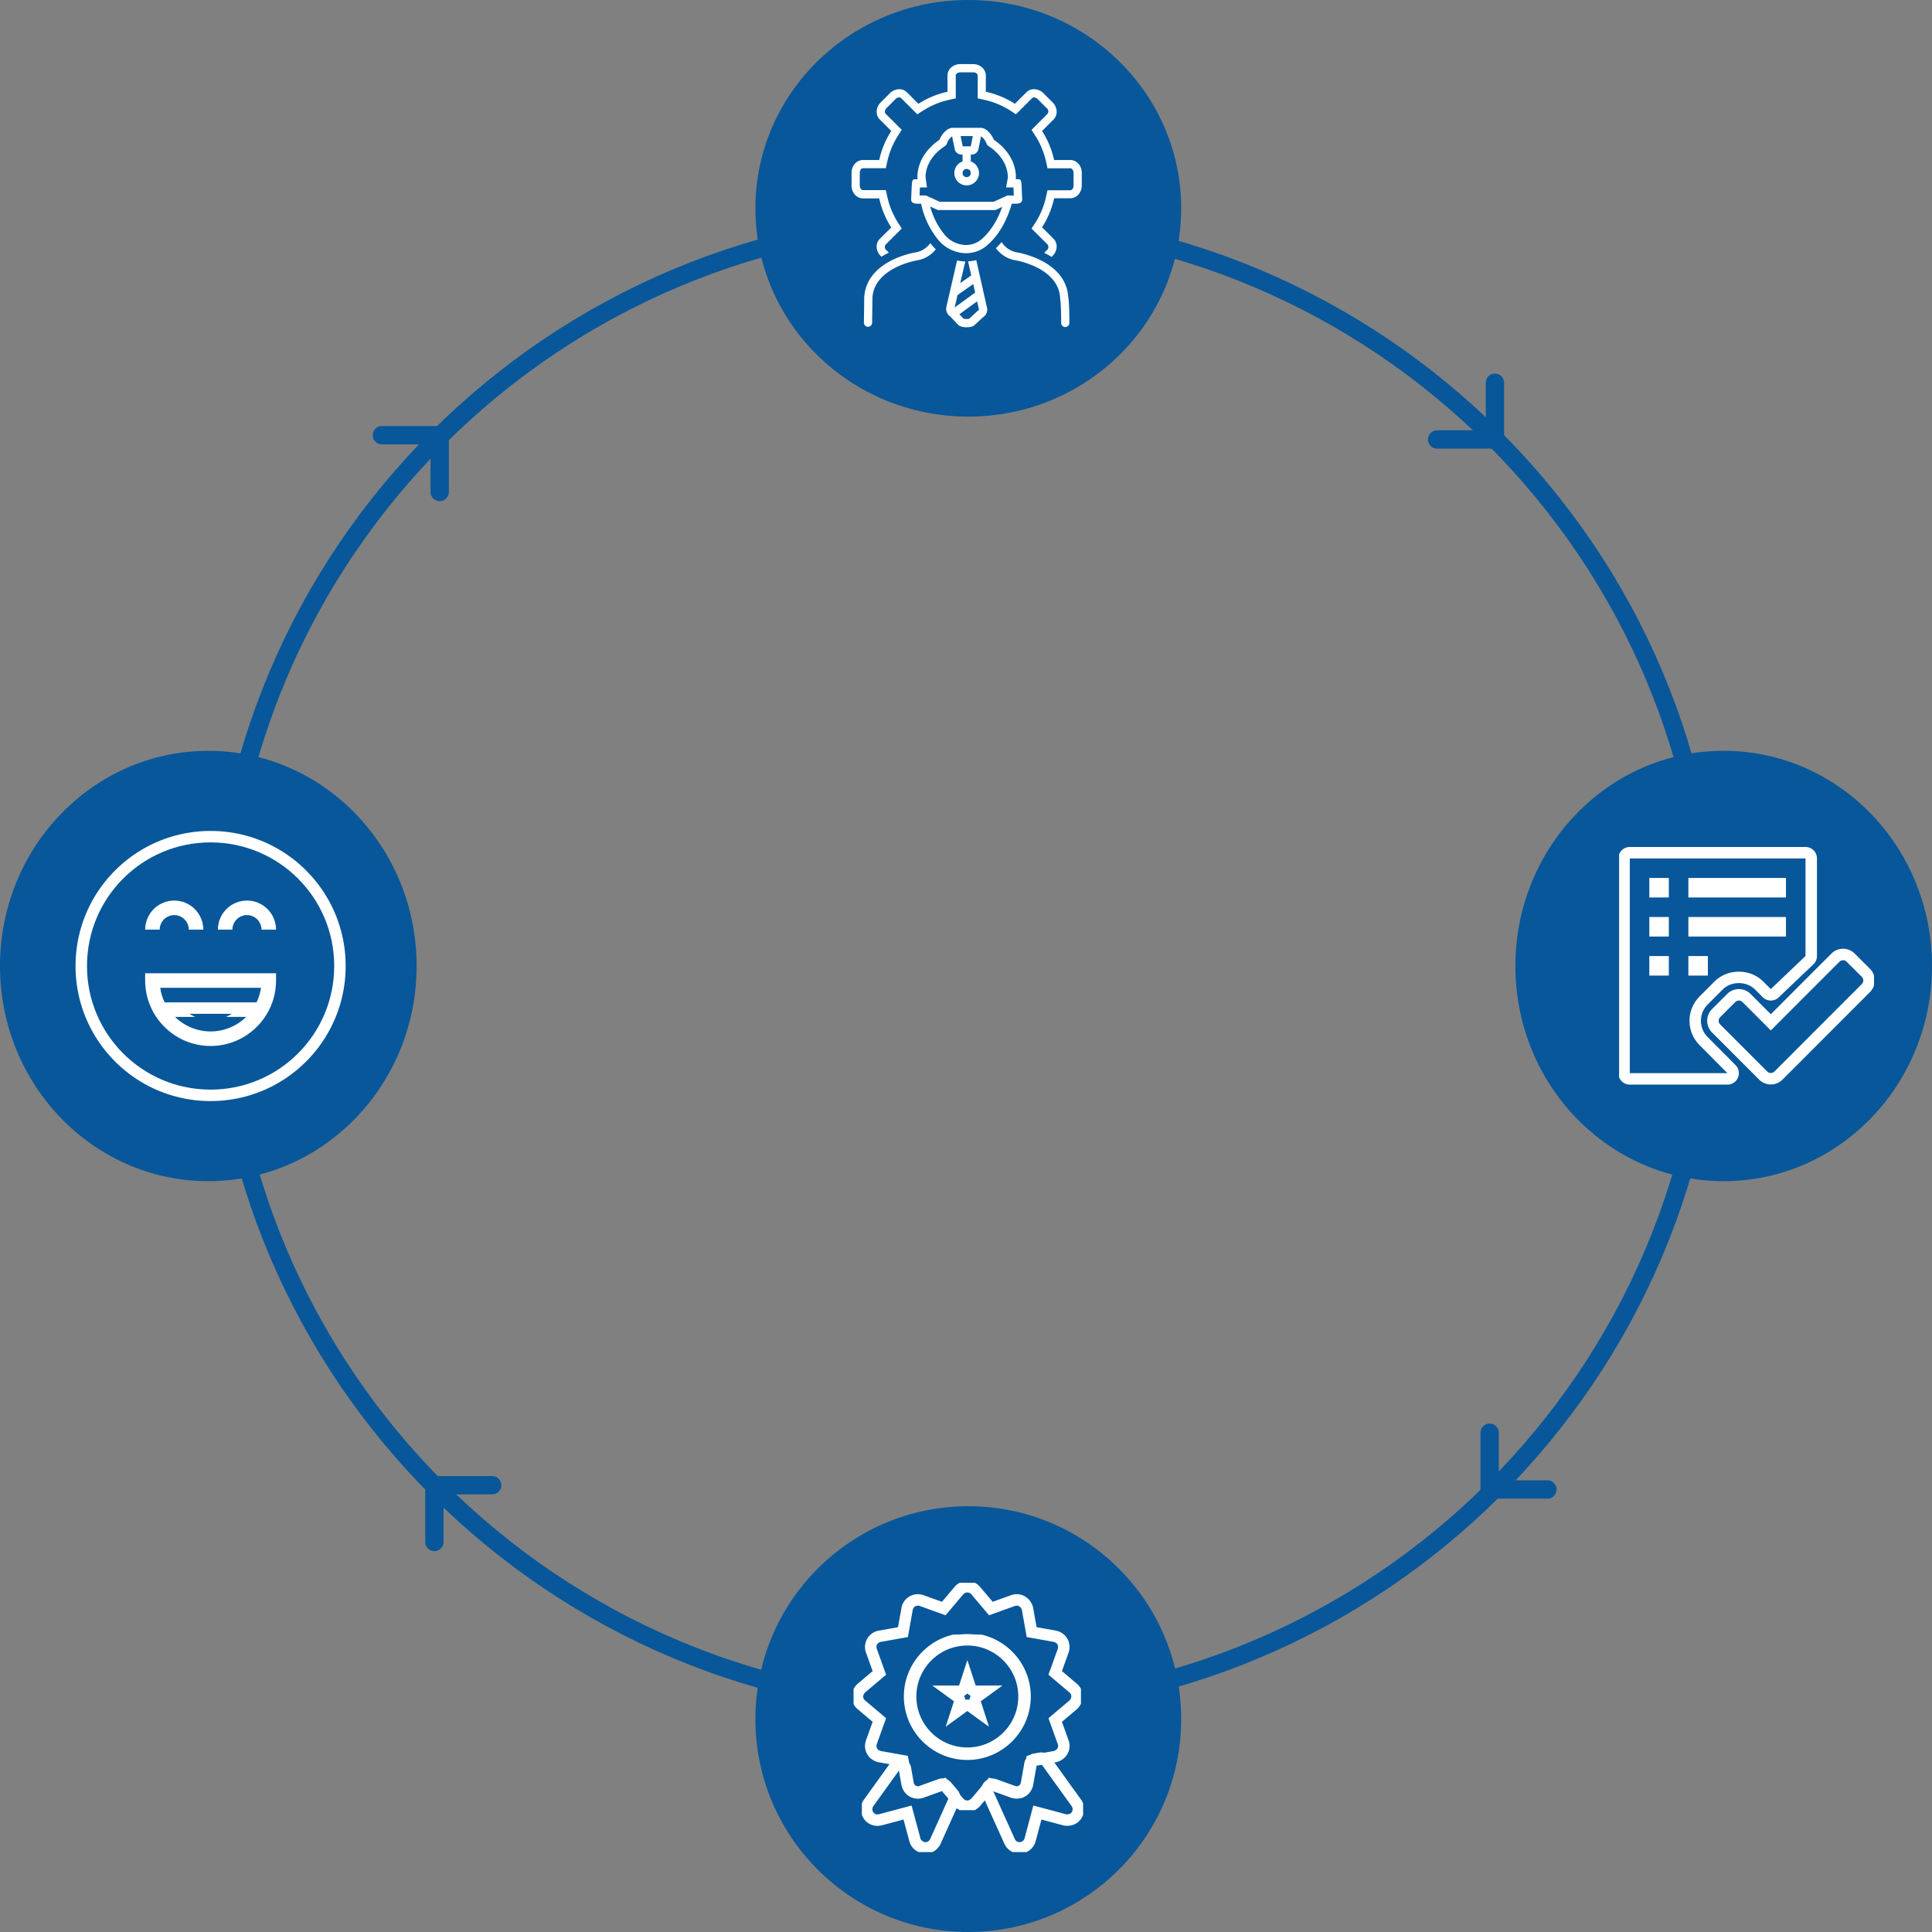 <svg xmlns="http://www.w3.org/2000/svg" width="422" height="422" viewBox="0 0 422 422"><rect x="0" y="0" width="422" height="422" fill="#808080" stroke="none"/><defs><clipPath id="ddnda"><path fill="#fff" d="M46 210.5C46 119.65 119.873 46 211 46s165 73.65 165 164.5S302.127 375 211 375 46 301.35 46 210.5z"/></clipPath><clipPath id="ddndb"><path fill="#fff" d="M188.248 404.542v-47.504h48.334v47.504zm27.774-27.37l-4.732-3.438-4.732 3.439 1.812-5.567-4.732-3.44h5.849l1.812-5.567 1.812 5.568h5.848l-4.731 3.439zm-4.732-17.976c-6.262 0-11.363 5.1-11.363 11.363 0 6.262 5.1 11.363 11.363 11.363 6.262 0 11.363-5.101 11.363-11.363 0-6.271-5.1-11.363-11.363-11.363zm22.797 35.33l-6.658-9.253-1.214.22-.783 4.362a3.423 3.423 0 0 1-1.653 2.357c-.519.3-1.425.713-2.858.255l-4.09-1.477 4.837 10.712a1.13 1.13 0 0 0 2.129-.176l1.908-7.15 7.15 1.909c1.452.184 1.672-1.188 1.232-1.76zm-32.445-2.067c-1.214.483-2.349.044-2.867-.255a3.395 3.395 0 0 1-1.645-2.349l-.598-3.368-5.779 8.039c-.527.615-.061 2.031 1.214 1.759l7.15-1.909 1.927 7.15c.14.748 1.504 1.381 2.128.176l4.081-9.05-1.434-1.697z"/></clipPath><clipPath id="ddndc"><path fill="#fff" d="M186.443 395.389V345.73h49.664v49.658zm24.847-11.198c-7.52 0-13.632-6.112-13.632-13.632s6.112-13.632 13.632-13.632 13.632 6.112 13.632 13.632-6.112 13.632-13.632 13.632zm11.917 5.26l1.056-5.928 5.919-1.056c1.09-.36.985-1.187.87-1.503l-2.04-5.656 4.6-3.887c.747-.862.255-1.522 0-1.733l-4.6-3.887 2.04-5.664c.115-.317.176-1.232-.87-1.504l-5.92-1.056-1.055-5.928c-.061-.325-.563-1.178-1.504-.87l-5.664 2.04-3.887-4.6c-.431-.51-1.302-.51-1.733 0l-3.887 4.6-5.664-2.04c-.502-.194-1.337.026-1.504.87l-1.056 5.928-5.927 1.056a1.126 1.126 0 0 0-.871 1.504l2.04 5.664-4.6 3.887c-.712.704-.351 1.478 0 1.733l4.6 3.878-2.04 5.665c-.115.316-.211 1.213.87 1.503l5.928 1.056 1.056 5.928c.272 1.029 1.187.985 1.504.87l5.664-2.04 3.887 4.6c.211.255.933.756 1.733 0l3.887-4.6 5.664 2.04c1.09.256 1.443-.536 1.504-.87z"/></clipPath><clipPath id="ddndd"><path fill="#fff" d="M16.5 240.5v-59h59v59zm40.618-37.442a3.18 3.18 0 0 0-3.176-3.176 3.18 3.18 0 0 0-3.177 3.176H47.59a6.36 6.36 0 0 1 6.353-6.353 6.36 6.36 0 0 1 6.353 6.353zm3.177 11.118c0 7.882-6.413 14.294-14.295 14.294-7.881 0-14.294-6.412-14.294-14.294v-1.588h28.589zm-22.236-17.47a6.36 6.36 0 0 1 6.353 6.352h-3.176a3.18 3.18 0 0 0-3.177-3.176 3.18 3.18 0 0 0-3.176 3.176h-3.177a6.36 6.36 0 0 1 6.353-6.353zM46 184c-14.924 0-27 12.077-27 27 0 14.924 12.078 27 27 27 14.925 0 27-12.078 27-27 0-14.925-12.077-27-27-27z"/></clipPath><clipPath id="ddnde"><path fill="#fff" d="M32.5 227.79v-14.53h27v14.53zm23.544-8.85c.47-.987.8-2.055.961-3.176h-22.01c.162 1.121.491 2.189.962 3.177zm-17.816 3.177a11.096 11.096 0 0 0 15.545 0z"/></clipPath><clipPath id="ddndf"><path fill="#fff" d="M353.654 236.91V185h55.682v51.91zm15.128-28.085h4.264v4.264h-4.264zm-4.264-12.793h-4.265v-4.265h4.265zm0 8.528h-4.265v-4.264h4.265zm0 8.529h-4.265v-4.264h4.265zm4.264-12.793h21.322v4.264h-21.322zm0-8.529h21.322v4.265h-21.322zm2.43 25.906l3.312-3.32c2.83-2.823 7.753-2.827 10.58.005l1.686 1.686 7.58-7.221V187.5h-38.379v46.908h21.322l-6.098-6.139c-2.917-2.927-2.917-7.68 0-10.599zm35.46-4.303l-3.32-3.309a1.088 1.088 0 0 0-1.556 0l-6.995 6.992-8.004 8.02-6.198-6.204a1.098 1.098 0 0 0-1.565 0l-3.314 3.312a1.107 1.107 0 0 0 0 1.569l10.29 10.298a1.103 1.103 0 0 0 1.57 0l19.088-19.108a1.1 1.1 0 0 0 .005-1.57z"/></clipPath></defs><g><g><g><g><path fill="none" stroke="#07579a" stroke-miterlimit="20" stroke-width="8" d="M46 210.5C46 119.65 119.873 46 211 46s165 73.65 165 164.5S302.127 375 211 375 46 301.35 46 210.5z" clip-path="url(&quot;#ddnda&quot;)"/></g><g><path fill="#07579a" d="M165 45.5C165 20.371 185.819 0 211.5 0S258 20.371 258 45.5 237.181 91 211.5 91 165 70.629 165 45.5z"/></g><g><path fill="#07579a" d="M0 211c0-25.957 20.371-47 45.5-47S91 185.043 91 211s-20.371 47-45.5 47S0 236.957 0 211z"/></g><g><path fill="#07579a" d="M331 211c0-25.957 20.371-47 45.5-47s45.5 21.043 45.5 47-20.371 47-45.5 47-45.5-21.043-45.5-47z"/></g><g><path fill="#07579a" d="M165 375.5c0-25.681 20.819-46.5 46.5-46.5s46.5 20.819 46.5 46.5-20.819 46.5-46.5 46.5-46.5-20.819-46.5-46.5z"/></g><g><g><path fill="none" stroke="#fff" stroke-linecap="round" stroke-linejoin="round" stroke-miterlimit="20" stroke-width="5" d="M214.228 371.606l4.731-3.44h-5.848l-1.812-5.567-1.812 5.568h-5.849l4.732 3.439-1.812 5.567 4.732-3.44 4.732 3.44zm8.425-1.047c0 6.262-5.1 11.363-11.363 11.363-6.262 0-11.363-5.101-11.363-11.363s5.1-11.363 11.363-11.363c6.262 0 11.363 5.092 11.363 11.363zm11.434 23.967c.44.571.22 1.943-1.231 1.759l-7.15-1.909-1.91 7.15a1.13 1.13 0 0 1-2.128.176l-4.837-10.712 4.09 1.477c1.433.458 2.34.044 2.858-.255a3.423 3.423 0 0 0 1.653-2.357l.783-4.362 1.214-.22 6.658 9.253zm-28.268-3.571l1.434 1.697-4.08 9.05c-.625 1.205-1.989.572-2.13-.176l-1.925-7.15-7.15 1.909c-1.276.272-1.742-1.144-1.215-1.76l5.779-8.038.598 3.368a3.395 3.395 0 0 0 1.645 2.349c.518.299 1.653.738 2.867.255z" clip-path="url(&quot;#ddndb&quot;)"/></g><g><path fill="none" stroke="#fff" stroke-linecap="round" stroke-linejoin="round" stroke-miterlimit="20" stroke-width="5" d="M211.29 384.191c-7.52 0-13.632-6.112-13.632-13.632s6.112-13.632 13.632-13.632 13.632 6.112 13.632 13.632-6.112 13.632-13.632 13.632zm11.917 5.26l1.056-5.928 5.919-1.056c1.09-.36.985-1.187.87-1.503l-2.04-5.656 4.6-3.887c.747-.862.255-1.522 0-1.733l-4.6-3.887 2.04-5.664c.115-.317.176-1.232-.87-1.504l-5.92-1.056-1.055-5.928c-.061-.325-.563-1.178-1.504-.87l-5.664 2.04-3.887-4.6c-.431-.51-1.302-.51-1.733 0l-3.887 4.6-5.664-2.04c-.502-.194-1.337.026-1.504.87l-1.056 5.928-5.927 1.056a1.126 1.126 0 0 0-.871 1.504l2.04 5.664-4.6 3.887c-.712.704-.351 1.478 0 1.733l4.6 3.878-2.04 5.665c-.115.316-.211 1.213.87 1.503l5.928 1.056 1.056 5.928c.272 1.029 1.187.985 1.504.87l5.664-2.04 3.887 4.6c.211.255.933.756 1.733 0l3.887-4.6 5.664 2.04c1.09.256 1.443-.536 1.504-.87z" clip-path="url(&quot;#ddndc&quot;)"/></g></g><g><g><path fill="none" stroke="#fff" stroke-linecap="round" stroke-linejoin="round" stroke-miterlimit="20" stroke-width="5" d="M57.118 203.058a3.18 3.18 0 0 0-3.176-3.176 3.18 3.18 0 0 0-3.177 3.176H47.59a6.36 6.36 0 0 1 6.353-6.353 6.36 6.36 0 0 1 6.353 6.353zm3.177 11.118c0 7.882-6.413 14.294-14.295 14.294-7.881 0-14.294-6.412-14.294-14.294v-1.588h28.589zm-22.236-17.47a6.36 6.36 0 0 1 6.353 6.352h-3.176a3.18 3.18 0 0 0-3.177-3.176 3.18 3.18 0 0 0-3.176 3.176h-3.177a6.36 6.36 0 0 1 6.353-6.353zM46 184c-14.924 0-27 12.077-27 27 0 14.924 12.078 27 27 27 14.925 0 27-12.078 27-27 0-14.925-12.077-27-27-27z" clip-path="url(&quot;#ddndd&quot;)"/></g><g><path fill="none" stroke="#fff" stroke-linecap="round" stroke-linejoin="round" stroke-miterlimit="20" stroke-width="5" d="M56.044 218.94c.47-.987.8-2.055.961-3.176h-22.01c.162 1.121.491 2.189.962 3.177zm-17.816 3.177a11.096 11.096 0 0 0 15.545 0" clip-path="url(&quot;#ddnde&quot;)"/></g></g><g><g><path fill="#fff" d="M213.704 67.795a.898.898 0 0 0-.18.13l-1.84 1.707a3.592 3.592 0 0 1-1.2 0l-.933-.988 3.874-2.82.41 1.796a.314.314 0 0 1-.136.175zm-5.182-.628l.629-2.721 3.426-2.402.422 1.88a.898.898 0 0 0-.14.082zm4.724-10.35a8.77 8.77 0 0 1-1.796.27l.687 3.066-2.398 1.68 1.11-4.729a9.241 9.241 0 0 1-1.797-.206l-2.33 10.085a2.02 2.02 0 0 0 .795 2.114l1.796 1.886c.05.053.105.1.166.14.507.259 1.074.38 1.643.354a3.448 3.448 0 0 0 1.5-.278.898.898 0 0 0 .18-.13l1.89-1.756a1.958 1.958 0 0 0 .898-2.092zm20.56-21.862h-3.556a19.465 19.465 0 0 0-2.636-6.35l2.52-2.518c.969-.97.87-2.64-.22-3.731l-1.977-1.976a2.954 2.954 0 0 0-2.07-.898 2.326 2.326 0 0 0-1.665.669l-2.52 2.519a19.447 19.447 0 0 0-6.353-2.631v-3.556c.005-1.374-1.243-2.483-2.788-2.483h-2.788c-1.545 0-2.798 1.109-2.798 2.483v3.56a19.438 19.438 0 0 0-6.349 2.631l-2.519-2.519a2.326 2.326 0 0 0-1.665-.669 2.959 2.959 0 0 0-2.07.898l-1.976 1.967c-1.096 1.091-1.19 2.762-.225 3.731l2.524 2.52a19.456 19.456 0 0 0-2.631 6.348h-3.561c-1.374.005-2.483 1.253-2.483 2.798v2.788c0 1.545 1.109 2.797 2.483 2.797h3.56a19.487 19.487 0 0 0 2.632 6.35L192.15 52.2c-.97.97-.87 2.64.225 3.732l.148.148a17.736 17.736 0 0 1 1.634-.898l-.525-.517a.898.898 0 0 1-.224-1.19l3.56-3.556-.776-1.217a17.664 17.664 0 0 1-2.39-5.765l-.309-1.414h-5.011c-.323 0-.687-.409-.687-1.001v-2.775c0-.589.364-1.002.687-1.002h5.006l.31-1.414a17.62 17.62 0 0 1 2.389-5.765l.781-1.2-3.542-3.537a.57.57 0 0 1-.14-.45c.02-.286.143-.555.346-.758l1.985-1.99c.208-.22.495-.35.799-.363a.534.534 0 0 1 .395.144l3.556 3.556 1.217-.781a17.606 17.606 0 0 1 5.765-2.39l1.415-.309v-5.006c0-.324.413-.687 1.001-.687h2.788c.589 0 1.002.363 1.002.687v5.006l1.414.31a17.615 17.615 0 0 1 5.765 2.389l1.186.776 3.538-3.538c.106-.1.25-.152.395-.144.304.013.59.143.8.364l1.975 1.976c.372.28.468.8.22 1.194l-3.53 3.552.782 1.217a17.62 17.62 0 0 1 2.393 5.765l.31 1.414h5.002c.328 0 .687.409.687 1.002v2.788c0 .588-.364 1.001-.687 1.001H228.8l-.31 1.415c-.45 2.048-1.26 4-2.393 5.765l-.777 1.185 3.542 3.538a.898.898 0 0 1-.22 1.195l-.57.57c.556.27 1.097.57 1.621.898l.22-.22c1.091-1.095 1.19-2.761.22-3.731l-2.519-2.52a19.491 19.491 0 0 0 2.636-6.348h3.556c1.37 0 2.483-1.253 2.483-2.797v-2.757c0-1.545-1.114-2.793-2.483-2.793z"/></g><g><path fill="#fff" d="M221.436 42.705l-.076-1.765h-1.603l.368-2.047c0-.149.372-3.862-4.041-6.884l-.45-.31-.233-.511c-.23-.581-.63-1.08-1.145-1.433.004.075.004.15 0 .225l-.53 2.55a1.477 1.477 0 0 1-1.405 1.226h-.278v1.504a2.694 2.694 0 1 1-1.796 0v-1.504h-.274a1.477 1.477 0 0 1-1.442-1.226l-.53-2.55a2.096 2.096 0 0 1 0-.225c-.505.36-.894.859-1.118 1.437l-.202.507-.449.31c-4.517 3.085-4.04 6.848-4.04 6.884l.287 2.047h-1.545l-.076 1.76h1.41l2.99 1.383h11.773l2.995-1.383zm-7.063 9.568c1.913-1.612 3.507-4.149 4.53-7.076l-1.472.682h-12.573l-1.674-.759a16.46 16.46 0 0 0 3.143 6.147 6.196 6.196 0 0 0 4.678 2.245 5.168 5.168 0 0 0 3.368-1.239zM211.145 36.9a.898.898 0 1 0 0 1.796.898.898 0 0 0 0-1.796zm-1.316-7.184l.449 2.245h1.765l.449-2.245zm11.167 14.781c-.943 3.404-2.77 6.906-5.465 9.151a6.95 6.95 0 0 1-4.526 1.661 8.024 8.024 0 0 1-6.048-2.891 18.495 18.495 0 0 1-3.767-7.925h-.822c-.83 0-1.432-.279-1.347-1.064l.13-2.86c.086-.786.027-1.424.71-1.424h.552s-.682-4.872 4.791-8.616c0 0 .939-2.367 2.735-2.61h6.411c1.792.248 2.735 2.61 2.735 2.61 5.469 3.744 4.786 8.612 4.786 8.612h.589c.655 0 .601.646.687 1.423l.12 2.87c.082.785-.52 1.063-1.346 1.063zm1.01 10.61c.427.063 10.754 1.751 11.32 9.708.058.332.256 1.765.256 5.72a.898.898 0 0 1-1.796 0c0-4.18-.234-5.433-.234-5.433a1.062 1.062 0 0 1 0-.116c-.44-6.619-9.739-8.145-9.833-8.145a6.663 6.663 0 0 1-4.185-2.632c.438-.425.852-.875 1.24-1.347a5.029 5.029 0 0 0 3.232 2.245zm-18.41-1.517c.255.3.527.587.813.857a6.565 6.565 0 0 1-3.996 2.403c-.108.013-9.398 1.54-9.847 8.122 0 .153-.009 1.015-.071 5.505a.898.898 0 1 1-1.796 0c.071-5.07.071-5.5.071-5.518v-.054c.535-8.042 10.902-9.735 11.351-9.802a4.908 4.908 0 0 0 3.076-2.007c.13.166.265.332.4.494z"/></g></g><g><path fill="none" stroke="#fff" stroke-linecap="round" stroke-linejoin="round" stroke-miterlimit="20" stroke-width="5" d="M368.782 213.089h4.264v-4.264h-4.264zm-4.264-21.322h-4.265v4.265h4.265zm0 8.53h-4.265v4.263h4.265zm0 8.528h-4.265v4.264h4.265zm4.264-4.265h21.322v-4.264h-21.322zm0-8.528h21.322v-4.265h-21.322zm2.433 21.639c-2.917 2.919-2.917 7.672 0 10.599l6.098 6.139H355.99V187.5h38.38v21.322l-7.58 7.221-1.687-1.686c-2.827-2.832-7.75-2.828-10.58-.005l-3.311 3.32zm35.458-4.3a1.1 1.1 0 0 1-.005 1.569l-19.089 19.108a1.103 1.103 0 0 1-1.57 0L375.72 223.75a1.107 1.107 0 0 1 0-1.57l3.314-3.31a1.098 1.098 0 0 1 1.565 0l6.198 6.204 8.004-8.021 6.995-6.992a1.088 1.088 0 0 1 1.557 0l3.32 3.31z" clip-path="url(&quot;#ddndf&quot;)"/></g></g><g><path fill="none" stroke="#07579a" stroke-linecap="round" stroke-miterlimit="20" stroke-width="4" d="M326.533 83.596v12.396h-12.625v0"/></g><g><path fill="none" stroke="#07579a" stroke-linecap="round" stroke-miterlimit="20" stroke-width="4" d="M94.88 336.809v0-12.397 0h12.625v0"/></g><g><path fill="none" stroke="#07579a" stroke-linecap="round" stroke-miterlimit="20" stroke-width="4" d="M325.376 312.943v12.397H338v0"/></g><g><path fill="none" stroke="#07579a" stroke-linecap="round" stroke-miterlimit="20" stroke-width="4" d="M96.04 107.459v0-12.397 0H83.413v0"/></g></g></g></svg>